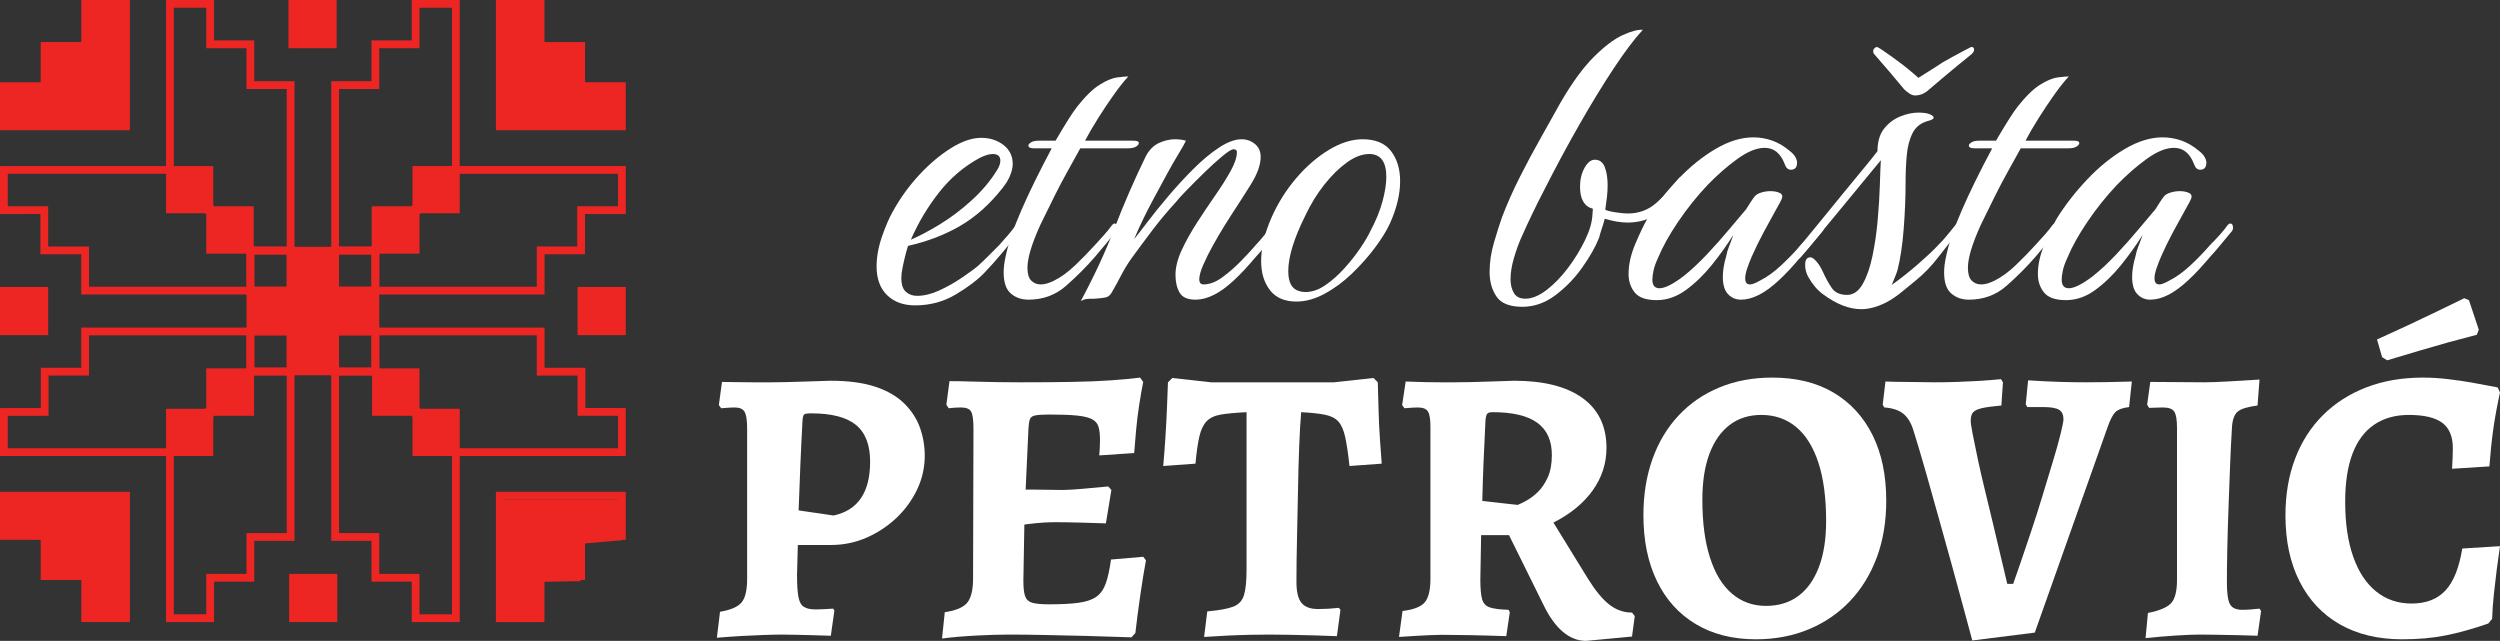<svg xmlns="http://www.w3.org/2000/svg" id="Layer_1" data-name="Layer 1" viewBox="0 0 923.837 236.821"><rect x="0" y="0" width="923.837" height="236.821" fill="#333333" stroke="none"/><defs><style>      .cls-1 {        fill: #ed2624;      }      .cls-1, .cls-2 {        stroke-width: 0px;      }      .cls-2 {        fill: #fff;      }    </style></defs><g><path class="cls-2" d="M266.075,226.076c3.968-.676,6.63-1.838,7.986-3.484,1.354-1.646,2.033-4.55,2.033-8.713v-55.467c0-3.098-.315-5.178-.944-6.244-.63-1.064-1.865-1.597-3.703-1.597-.969,0-2.613.097-4.937.29l-.872-1.162,1.162-8.566c1.064,0,2.637.024,4.719.072,2.081.05,4.356.072,6.825.072h6.752c1.257,0,3.072-.022,5.445-.072,2.371-.048,4.814-.12,7.333-.218,2.516-.095,5.518-.192,9.002-.29,6.679,0,12.245.751,16.698,2.25,4.452,1.502,8.009,3.583,10.673,6.244,2.661,2.663,4.574,5.641,5.735,8.93,1.162,3.292,1.742,6.729,1.742,10.31,0,4.356-.943,8.52-2.831,12.487-1.888,3.971-4.454,7.479-7.696,10.527-3.245,3.049-6.922,5.47-11.036,7.26-4.116,1.793-8.494,2.687-13.141,2.687h-12.197l-.291,11.035c0,3.583.168,6.294.508,8.132.338,1.84,1.017,3.074,2.033,3.702,1.017.631,2.444.944,4.284.944,1.257,0,3.435-.096,6.534-.29l.436.726-1.307,9.293c-2.711-.098-5.06-.17-7.042-.218-1.985-.05-3.971-.098-5.954-.146-1.985-.05-3.655-.072-5.009-.072-1.84,0-4.116.048-6.825.146-2.711.095-5.373.218-7.986.362-2.614.146-5.713.363-9.293.654l1.162-9.584ZM308.038,190.501c9.002-1.936,13.504-8.567,13.504-19.894,0-6.193-1.742-10.72-5.227-13.576-3.485-2.854-9.003-4.283-16.553-4.283-1.357,0-2.203.122-2.541.363-.34.242-.558.943-.654,2.105-.29,5.227-.558,10.722-.798,16.479-.243,5.761-.46,11.398-.653,16.917l12.923,1.888Z"></path><path class="cls-2" d="M348.113,235.95l1.017-9.729c4.065-.581,6.825-1.742,8.276-3.485,1.452-1.742,2.178-4.741,2.178-9.002l.145-55.322c0-3.194-.29-5.3-.871-6.316-.581-1.017-1.84-1.524-3.775-1.524-.581,0-1.307.024-2.178.072-.872.05-1.647.122-2.323.218l-.872-1.307,1.162-8.713c2.226,0,4.887.051,7.986.146,3.097.098,6.267.17,9.511.218,3.242.05,6.171.072,8.785.072,6.97,0,13.213-.047,18.731-.145,5.518-.096,10.382-.291,14.593-.581s7.815-.629,10.817-1.017l1.161,1.598c-.485,2.421-.969,5.18-1.451,8.276-.486,3.1-.872,6.221-1.162,9.365-.29,3.147-.533,6.026-.726,8.64l-12.924.871c.096-.773.168-1.765.218-2.977.048-1.209.073-2.152.073-2.831,0-2.033-.195-3.652-.581-4.864-.388-1.209-1.212-2.128-2.469-2.759-1.259-.629-3.121-1.064-5.59-1.307-2.469-.241-5.785-.363-9.947-.363-2.323,0-4.043.098-5.154.29-1.114.195-1.815.631-2.105,1.307-.291.679-.486,1.793-.581,3.34l-1.452,31.509-.436,24.976c0,2.613.218,4.526.653,5.735.436,1.212,1.307,2.01,2.614,2.396,1.307.389,3.362.581,6.171.581,4.548,0,8.226-.192,11.036-.581,2.806-.386,4.984-1.137,6.534-2.25,1.547-1.112,2.709-2.782,3.484-5.01.773-2.226,1.402-5.13,1.888-8.712l11.906-1.017,1.017,1.307c-.678,3.582-1.379,7.891-2.105,12.923-.726,5.034-1.331,9.682-1.814,13.939l-1.452,1.598c-5.228-.195-10.673-.363-16.336-.509-5.662-.145-11.012-.268-16.044-.362-5.035-.098-9.293-.146-12.778-.146s-7.551.12-12.197.363c-4.646.24-8.857.604-12.633,1.089ZM376.718,194.131l1.162-13.214h3.63c1.742,0,3.63.025,5.663.072,2.033.051,3.87.073,5.518.073,1.548,0,4.017-.146,7.405-.436,3.388-.291,6.534-.581,9.438-.871l1.162,1.307-2.033,12.342c-2.519-.095-5.663-.192-9.438-.29-3.775-.096-6.97-.146-9.583-.146-2.13,0-4.406.123-6.825.363-2.421.243-4.454.508-6.099.799Z"></path><path class="cls-2" d="M444.962,235.369l1.162-9.438c4.355-.386,7.55-.966,9.583-1.742,2.033-.773,3.362-2.2,3.993-4.283.628-2.081.943-5.202.943-9.366v-58.226c-3.97.195-7.114.485-9.438.871-2.323.388-4.091,1.212-5.301,2.469-1.211,1.259-2.105,3.121-2.686,5.59-.581,2.469-1.066,5.833-1.452,10.092l-11.907.871c.291-3.29.557-6.8.799-10.527.24-3.726.436-7.38.581-10.963.146-3.58.266-6.727.363-9.438l1.597-1.597,14.375,1.597h45.304l14.667-1.597,1.597,1.597c.096,3.195.193,6.657.291,10.383.095,3.728.265,7.285.508,10.672.24,3.39.458,6.389.653,9.003l-11.907.871c-.486-4.549-1.017-8.131-1.598-10.745-.581-2.613-1.43-4.523-2.541-5.735-1.114-1.209-2.759-2.033-4.937-2.469-2.179-.436-5.107-.748-8.785-.943-.29,3.39-.533,7.575-.726,12.56-.195,4.987-.341,10.359-.437,16.117-.097,5.761-.218,11.594-.362,17.497-.146,5.906-.218,11.424-.218,16.554,0,3.68.628,6.269,1.888,7.769,1.257,1.502,3.289,2.25,6.099,2.25,2.418,0,4.984-.145,7.695-.436l.581.727-1.307,9.729c-2.519-.098-5.373-.195-8.567-.291-3.194-.098-6.294-.17-9.293-.218-3.002-.05-5.373-.072-7.115-.072-1.646,0-3.848.022-6.606.072-2.759.048-5.663.146-8.712.291-3.05.145-5.979.312-8.785.508Z"></path><path class="cls-2" d="M586.098,236.821c-3.1,0-5.979-1.139-8.64-3.412-2.664-2.273-5.06-5.638-7.188-10.092l-12.633-25.556h-10.31l-.29,16.408c0,3.292.218,5.713.653,7.26.436,1.55,1.401,2.566,2.903,3.05,1.5.485,3.799.775,6.897.871l.436.871-1.307,8.857c-2.711-.098-5.082-.17-7.115-.218-2.032-.05-4.138-.098-6.316-.146-2.178-.05-4.09-.072-5.735-.072-3.001-.098-6.075-.073-9.221.072-3.146.146-6.896.363-11.253.653l1.307-9.583c4.066-.483,6.8-1.548,8.204-3.194,1.402-1.646,2.105-4.55,2.105-8.713v-56.193c0-2.807-.315-4.694-.943-5.663-.631-.966-1.865-1.451-3.703-1.451-.969,0-2.613.097-4.937.29l-.871-1.162,1.307-8.712c2.613.098,4.912.17,6.897.218,1.982.05,3.992.072,6.025.072h5.228c1.452,0,3.387-.022,5.808-.072,2.419-.048,4.864-.12,7.333-.218,2.469-.095,5.396-.192,8.785-.29,10.938,0,19.359,2.13,25.265,6.389,5.904,4.261,8.857,10.407,8.857,18.44,0,5.713-1.694,10.94-5.082,15.682-3.39,4.744-8.229,8.713-14.52,11.907l12.777,20.764c2.709,4.356,5.322,7.528,7.841,9.511,2.517,1.985,5.323,2.977,8.422,2.977l1.017,1.308-1.017,7.55-16.988,1.598ZM560.833,186.58c.773-.29,1.862-.821,3.267-1.598,1.402-.773,2.807-1.837,4.211-3.194,1.402-1.354,2.614-3.145,3.631-5.372,1.016-2.226,1.524-4.984,1.524-8.276,0-5.323-1.793-9.293-5.373-11.907-3.582-2.613-9.1-3.92-16.553-3.92-.969,0-1.622.195-1.96.581-.341.388-.559,1.259-.653,2.613-.291,5.905-.533,11.181-.727,15.827-.195,4.646-.34,9.245-.436,13.794l13.068,1.452Z"></path><path class="cls-2" d="M648.826,236.24c-8.52,0-15.9-1.862-22.144-5.59-6.244-3.726-11.035-9.025-14.375-15.9-3.34-6.872-5.01-15.003-5.01-24.394,0-7.551,1.111-14.448,3.34-20.691,2.226-6.244,5.445-11.616,9.656-16.117,4.21-4.502,9.242-7.962,15.101-10.383,5.855-2.418,12.365-3.63,19.53-3.63,8.808,0,16.335,1.84,22.579,5.518,6.243,3.681,11.058,8.907,14.447,15.683,3.388,6.776,5.082,14.86,5.082,24.248,0,7.746-1.161,14.738-3.484,20.982-2.323,6.243-5.615,11.616-9.874,16.117-4.261,4.501-9.343,7.986-15.246,10.455-5.906,2.468-12.44,3.702-19.603,3.702ZM652.601,223.898c4.646,0,8.614-1.21,11.906-3.63,3.29-2.419,5.831-5.977,7.623-10.673,1.79-4.694,2.687-10.382,2.687-17.062,0-8.517-.944-15.682-2.831-21.49-1.888-5.808-4.624-10.211-8.204-13.213-3.583-2.999-7.892-4.501-12.924-4.501-4.551,0-8.446,1.233-11.688,3.702-3.244,2.469-5.735,6.026-7.478,10.672-1.743,4.646-2.614,10.31-2.614,16.989,0,8.422.944,15.562,2.832,21.417,1.888,5.858,4.596,10.287,8.131,13.286,3.532,3.002,7.719,4.502,12.561,4.502Z"></path><path class="cls-2" d="M728.831,236.675c-1.356-4.937-2.591-9.511-3.702-13.722-1.114-4.211-2.421-9.002-3.921-14.375-1.502-5.372-3.05-10.938-4.646-16.698-1.598-5.758-3.194-11.446-4.792-17.062-1.597-5.613-3.122-10.744-4.573-15.392-.872-2.999-2.156-5.177-3.849-6.533-1.694-1.354-4.043-2.129-7.042-2.323l-.581-1.017,1.017-8.567c2.613.098,4.887.146,6.824.146,1.936,0,3.943.024,6.026.072,2.08.05,3.896.072,5.445.072,2.613,0,5.348-.047,8.204-.145,2.854-.096,5.518-.218,7.985-.363,2.469-.146,5.203-.363,8.204-.653l.727,1.161-.581,8.567c-3.292.29-5.735.631-7.333,1.017-1.597.388-2.663.921-3.194,1.597-.533.679-.799,1.695-.799,3.05,0,.775.241,2.421.727,4.937.483,2.519,1.111,5.591,1.888,9.221.773,3.63,1.67,7.527,2.686,11.688,1.017,4.163,2.009,8.276,2.978,12.343.966,4.065,1.837,7.745,2.613,11.035.773,3.292,1.645,6.97,2.613,11.035h2.179c.676-1.838,1.597-4.477,2.759-7.913,1.161-3.436,2.468-7.308,3.92-11.616,1.452-4.307,2.854-8.713,4.211-13.214,1.354-4.501,2.637-8.734,3.848-12.705,1.21-3.969,2.153-7.355,2.832-10.164.676-2.807,1.017-4.549,1.017-5.228,0-1.645-.533-2.807-1.598-3.484-1.066-.677-3.049-1.017-5.953-1.017h-5.809l-.58-1.017.871-8.857c4.646.29,8.64.485,11.979.581,3.339.098,6.509.145,9.511.145,2.613,0,5.202-.022,7.768-.072,2.564-.048,5.591-.12,9.075-.218l-1.016,9.438c-2.421.29-4.116.921-5.082,1.888-.969.969-1.938,2.856-2.904,5.663l-26.863,75.796-23.087,2.903Z"></path><path class="cls-2" d="M792.865,235.804l.871-9.293c4.356-.871,7.235-2.105,8.64-3.702,1.402-1.598,2.105-4.429,2.105-8.495v-56.193c0-2.999-.34-5.009-1.017-6.025-.678-1.017-2.082-1.524-4.211-1.524-.58,0-1.379.024-2.396.072-1.017.05-1.912.072-2.687.072l-.726-1.161,1.161-8.422c3.098,0,6.462.024,10.092.072,3.63.05,6.945.072,9.946.072,1.838,0,4.574-.095,8.204-.29,3.63-.192,7.671-.436,12.125-.726l-.727,9.583c-3.68.485-6.123,1.234-7.332,2.251-1.212,1.017-1.913,2.881-2.105,5.59-.291,4.646-.533,9.561-.727,14.738-.195,5.18-.388,10.382-.581,15.609-.194,5.228-.34,10.189-.436,14.883-.098,4.696-.145,8.835-.145,12.415,0,3.971.386,6.632,1.161,7.986.773,1.356,2.273,2.033,4.501,2.033,1.064,0,2.179-.048,3.34-.146,1.162-.096,2.179-.193,3.05-.29l.58.871-1.307,9.147c-2.13-.098-4.551-.17-7.26-.218-2.711-.05-5.35-.098-7.914-.146-2.565-.05-4.623-.072-6.171-.072-2.228,0-5.204.12-8.93.363-3.728.24-7.431.556-11.108.943Z"></path><path class="cls-2" d="M887.68,236.24c-8.907,0-16.578-1.838-23.015-5.518-6.438-3.678-11.398-8.952-14.883-15.827-3.485-6.872-5.228-15.004-5.228-24.394,0-7.744,1.185-14.738,3.558-20.982,2.371-6.243,5.783-11.591,10.236-16.045,4.452-4.451,9.802-7.889,16.045-10.31,6.244-2.418,13.236-3.63,20.982-3.63,2.999,0,6.121.195,9.365.581,3.242.388,6.219.823,8.93,1.307,2.709.485,5.809,1.066,9.294,1.742l.871,1.888c-1.066,4.842-1.888,9.318-2.469,13.432-.581,4.115-1.066,8.737-1.452,13.866l-13.794.872c.192-3.195.29-5.711.29-7.551,0-4.356-1.307-7.501-3.92-9.438-2.614-1.935-6.729-2.903-12.343-2.903-5.034,0-9.318,1.211-12.851,3.63-3.535,2.421-6.196,6.003-7.986,10.744-1.792,4.744-2.686,10.65-2.686,17.715,0,7.938.991,14.716,2.977,20.329,1.982,5.615,4.814,9.898,8.494,12.851,3.678,2.954,8.034,4.429,13.068,4.429,5.322,0,9.485-1.598,12.487-4.792,2.999-3.194,5.082-8.372,6.244-15.537l13.939-.871c-.486,3.292-.896,6.269-1.234,8.93-.341,2.664-.679,5.568-1.017,8.713-.34,3.146-.559,6.221-.653,9.22l-1.452,1.743c-5.615,1.938-10.817,3.39-15.609,4.355-4.792.967-10.189,1.452-16.19,1.452ZM882.163,133.146l-1.888-1.162-1.888-6.534c3.871-1.742,7.719-3.507,11.544-5.3,3.823-1.79,7.283-3.435,10.382-4.937,3.097-1.5,6.534-3.169,10.31-5.009l1.742.726,3.631,10.89-.727,1.888c-3.775.969-7.237,1.888-10.382,2.759-3.146.871-6.68,1.888-10.6,3.05-3.921,1.161-7.964,2.373-12.125,3.63Z"></path></g><g><path class="cls-2" d="M338.178,112.844c-4.339,0-7.799-1.261-10.377-3.781-2.581-2.52-3.869-6.068-3.869-10.641,0-3.518.673-7.211,2.022-11.081,1.347-3.869,2.666-6.917,3.958-9.146,2.696-4.925,5.95-9.437,9.761-13.543,3.809-4.103,7.739-7.415,11.784-9.937,4.045-2.52,7.766-3.782,11.168-3.782,3.166,0,5.892.879,8.178,2.638s3.43,4.106,3.43,7.035c0,1.174-.294,2.523-.879,4.045-.588,1.525-1.525,3.108-2.814,4.749-4.691,5.98-9.88,10.641-15.565,13.982-5.689,3.342-12.166,5.834-19.435,7.475-.47,1.525-.879,3.02-1.231,4.485-.352,1.467-.646,2.844-.879,4.133-.118.588-.206,1.143-.264,1.67-.06.528-.088,1.086-.088,1.671,0,2.347.555,4.018,1.671,5.013,1.113.998,2.49,1.495,4.133,1.495,2.578,0,5.334-.673,8.267-2.022,2.929-1.347,5.686-2.902,8.266-4.661,2.578-1.759,4.513-3.166,5.804-4.221,1.289-1.17,2.55-2.374,3.781-3.605,1.231-1.231,2.608-2.608,4.133-4.133,1.171-1.289,2.287-2.55,3.342-3.781s2.05-2.49,2.99-3.781c.352-.352.643-.528.879-.528.704,0,1.056.528,1.056,1.583,0,.588-.236,1.116-.704,1.583-2.111,2.581-4.221,5.13-6.332,7.651-2.111,2.522-4.282,4.955-6.508,7.299-2.581,2.699-6.128,5.395-10.641,8.09-4.515,2.696-9.528,4.045-15.038,4.045ZM336.595,88.572c3.048-1.289,6.596-3.166,10.641-5.628,4.045-2.462,7.972-5.422,11.784-8.882,3.809-3.457,6.947-7.181,9.41-11.168.819-1.289,1.231-2.462,1.231-3.518,0-1.641-.94-2.462-2.814-2.462-1.292,0-2.875.47-4.749,1.407-5.865,3.166-10.905,7.447-15.126,12.839-4.221,5.395-7.681,11.199-10.377,17.412Z"></path><path class="cls-2" d="M380.035,110.733c-2.581,0-4.749-.761-6.507-2.287-1.759-1.522-2.638-4.103-2.638-7.739,0-.937.058-1.874.176-2.814.115-.937.291-1.935.527-2.99.938-4.688,2.872-10.404,5.804-17.148,2.93-6.741,6.684-14.392,11.256-22.952h-6.683c-1.292,0-1.935-.352-1.935-1.055,0-.352.322-.731.967-1.144.643-.409,1.553-.616,2.727-.616h6.332c1.993-3.399,3.606-6.068,4.836-8.002,1.231-1.935,2.257-3.43,3.078-4.485,3.048-3.869,5.832-6.596,8.354-8.179,2.52-1.583,4.719-2.49,6.596-2.726,1.874-.233,3.224-.352,4.045-.352-1.644,1.759-3.46,4.045-5.452,6.859-1.995,2.814-3.93,5.716-5.804,8.706-1.878,2.99-3.46,5.716-4.749,8.178h17.939c1.289,0,1.935.294,1.935.879,0,.47-.352.91-1.055,1.319-.704.412-1.644.616-2.814.616h-17.764c-1.877,3.402-3.548,6.419-5.013,9.058-1.468,2.638-2.933,5.425-4.397,8.354-1.468,2.932-3.254,6.568-5.365,10.905-1.643,3.636-2.844,6.744-3.605,9.321-.764,2.581-1.143,4.749-1.143,6.508,0,2.229.467,3.812,1.407,4.749.938.94,2.111,1.407,3.518,1.407,1.407,0,3.047-.467,4.924-1.407,2.578-1.289,5.158-3.166,7.739-5.628,2.577-2.462,5.04-4.982,7.387-7.563,1.171-1.289,2.286-2.52,3.342-3.693,1.055-1.171,2.05-2.402,2.99-3.693.352-.352.643-.528.879-.528.704,0,1.056.47,1.056,1.407,0,.703-.236,1.292-.704,1.759-2.462,3.05-5.043,6.156-7.738,9.321-3.166,3.636-6.684,7.154-10.553,10.553-3.87,3.402-8.503,5.101-13.895,5.101Z"></path><path class="cls-2" d="M399.38,111.261c5.043-9.379,9.233-18.437,12.575-27.173,3.342-8.734,7.181-17.558,11.521-26.47,1.289-2.344,2.93-3.958,4.925-4.837,1.992-.879,3.927-1.319,5.804-1.319,1.522,0,2.872.176,4.045.527-.352.822-1.261,2.435-2.726,4.837-1.468,2.405-3.021,5.131-4.661,8.179-1.173,2.11-2.932,5.364-5.276,9.761-2.347,4.397-4.515,8.942-6.508,13.631,1.056-1.289,2.696-3.399,4.925-6.332,2.227-2.929,4.807-6.125,7.739-9.585,2.93-3.457,6.007-6.799,9.233-10.025,3.224-3.224,6.39-5.862,9.498-7.915,3.104-2.05,5.892-3.078,8.354-3.078,1.875,0,3.518.588,4.925,1.759,1.407,1.173,2.11,2.756,2.11,4.749,0,2.933-1.23,6.362-3.693,10.289-2.462,3.93-4.925,7.769-7.387,11.521-.47.704-1.319,2.053-2.55,4.045-1.231,1.995-2.551,4.251-3.958,6.771-1.407,2.523-2.61,4.925-3.605,7.211-.997,2.286-1.495,4.075-1.495,5.364,0,1.292.528,1.935,1.583,1.935,2.227,0,4.543-.879,6.947-2.638,2.402-1.759,4.719-3.781,6.947-6.068,2.227-2.287,3.985-4.191,5.276-5.716,1.289-1.407,2.463-2.753,3.518-4.045,1.056-1.289,2.111-2.52,3.166-3.694.352-.352.644-.527.88-.527.703,0,1.055.527,1.055,1.583,0,.703-.236,1.292-.703,1.759-1.292,1.525-2.58,3.078-3.869,4.661-1.292,1.583-2.639,3.138-4.046,4.661-1.291,1.525-2.61,3.021-3.957,4.485-1.35,1.467-2.727,2.844-4.133,4.133-5.043,4.691-9.734,7.036-14.07,7.036-2.933,0-4.897-.879-5.893-2.638-.997-1.759-1.495-3.927-1.495-6.508,0-2.814.762-5.862,2.287-9.146,1.522-3.281,3.399-6.653,5.628-10.113,2.226-3.458,4.484-6.829,6.771-10.113,2.286-3.281,4.19-6.302,5.716-9.058,1.522-2.753,2.286-5.07,2.286-6.947,0-.703-.412-1.055-1.23-1.055-.704,0-2.083.852-4.134,2.55-2.053,1.701-4.251,3.693-6.596,5.98-2.347,2.287-4.545,4.485-6.595,6.596-2.053,2.11-3.43,3.636-4.134,4.573-2.932,3.166-5.776,6.568-8.53,10.201-2.756,3.636-5.364,7.153-7.826,10.553-1.407,1.995-2.639,4.018-3.693,6.068-1.056,2.053-2.229,4.194-3.518,6.42-.589,1.055-1.38,1.67-2.375,1.847-.997.176-2.316.321-3.957.439-1.171,0-2.11.027-2.814.088-.703.058-1.465.322-2.286.792Z"></path><path class="cls-2" d="M479.052,111.436c-4.339,0-7.593-1.407-9.762-4.221-2.171-2.814-3.254-6.39-3.254-10.729,0-4.925,1.289-10.316,3.87-16.181,2.344-5.276,5.364-10.083,9.058-14.422,3.693-4.337,7.708-7.827,12.048-10.465,4.337-2.638,8.5-3.957,12.488-3.957,4.807,0,8.324,1.467,10.553,4.397,2.227,2.932,3.342,6.626,3.342,11.081,0,4.809-1.231,9.967-3.693,15.478-1.292,2.814-3.166,5.864-5.628,9.146-2.463,3.284-5.276,6.45-8.443,9.498-3.166,3.051-6.538,5.541-10.113,7.475-3.578,1.935-7.065,2.902-10.465,2.902ZM482.394,107.919c2.462,0,4.925-.849,7.387-2.55,2.463-1.698,4.807-3.781,7.035-6.244,2.227-2.462,4.192-4.952,5.893-7.475,1.698-2.52,2.959-4.661,3.781-6.419,1.992-3.751,3.457-7.357,4.396-10.817.938-3.457,1.407-6.477,1.407-9.058,0-5.628-2.11-8.442-6.331-8.442-2.581,0-5.307,1.028-8.179,3.078-2.875,2.053-5.658,4.779-8.354,8.178-2.698,3.402-5.043,7.211-7.035,11.433-4.222,8.442-6.332,15.301-6.332,20.578,0,4.221,1.347,6.684,4.046,7.387.352.118.703.206,1.055.264.352.061.762.088,1.231.088Z"></path><path class="cls-2" d="M562.594,113.371c-4.69,0-7.887-1.262-9.585-3.782-1.701-2.52-2.551-5.54-2.551-9.058,0-3.633.556-7.327,1.671-11.081,1.113-3.751,2.081-6.799,2.902-9.146,1.874-4.924,4.104-9.937,6.684-15.038,2.578-5.101,5.216-10.025,7.915-14.774,2.695-4.749,5.04-8.94,7.035-12.576,4.221-7.269,8.294-12.867,12.224-16.796,3.927-3.927,7.475-6.623,10.641-8.091,3.166-1.465,5.686-2.138,7.562-2.022-3.05,3.284-6.596,7.975-10.641,14.07-4.045,6.098-8.297,13.045-12.751,20.842-4.458,7.799-8.854,15.978-13.191,24.536-1.525,2.932-2.99,5.864-4.396,8.794-1.407,2.932-2.757,5.865-4.046,8.794-.939,2.111-1.819,4.573-2.638,7.387-.822,2.814-1.231,5.395-1.231,7.739,0,1.995.409,3.693,1.231,5.101.818,1.407,2.226,2.11,4.221,2.11,2.463,0,5.101-1.083,7.915-3.254,2.813-2.168,5.452-4.894,7.914-8.178,2.463-3.281,4.543-6.684,6.244-10.201,1.698-3.518,2.607-6.623,2.726-9.322l.177-2.286c-3.166-.819-4.749-3.518-4.749-8.091,0-2.696.555-5.04,1.671-7.035,1.113-1.992,2.374-2.99,3.781-2.99,1.759,0,2.99.91,3.693,2.726.704,1.819,1.056,4.075,1.056,6.771,0,1.407-.088,2.875-.264,4.397-.177,1.525-.383,3.05-.616,4.573.586.352,1.847.676,3.781.967,1.936.294,3.43.44,4.485.44,4.103,0,7.621-1.289,10.553-3.87,2.93-2.578,5.687-5.568,8.267-8.97.352-.467.643-.704.879-.704.353,0,.586.236.704.704.115.47.176.998.176,1.583,0,.821-.061,1.349-.176,1.583-2.699,3.988-5.688,7.154-8.97,9.498-3.284,2.347-7.096,3.518-11.433,3.518-1.292,0-2.639-.116-4.045-.352-1.407-.233-2.875-.585-4.397-1.055-.352,1.292-.733,2.55-1.144,3.781-.412,1.231-.733,2.317-.967,3.254-1.292,3.284-3.342,6.92-6.156,10.905-2.813,3.987-6.128,7.417-9.937,10.289-3.812,2.872-7.888,4.309-12.225,4.309Z"></path><path class="cls-2" d="M612.19,110.909c-3.87,0-6.568-.937-8.091-2.814-1.525-1.875-2.286-4.161-2.286-6.859,0-3.518.849-7.269,2.55-11.256,1.698-3.985,3.193-7.093,4.485-9.322,3.165-5.04,6.917-9.85,11.256-14.422,4.337-4.573,8.939-8.294,13.807-11.168,4.864-2.872,9.525-4.309,13.982-4.309,2.345,0,4.631.382,6.859,1.143,2.227.764,4.397,2.023,6.508,3.782,1.056.822,1.786,1.613,2.198,2.375.41.764.616,1.437.616,2.022,0,1.759-.765,2.638-2.287,2.638-1.055,0-1.819-.704-2.286-2.111-1.525-3.984-3.987-5.979-7.387-5.979-2.933,0-6.274,1.349-10.025,4.045-3.754,2.699-7.447,5.922-11.081,9.673-3.987,4.221-7.623,8.767-10.904,13.631-3.284,4.867-5.746,9.294-7.387,13.279-.822,1.759-1.38,3.314-1.671,4.661-.294,1.35-.439,2.493-.439,3.43,0,2.11.879,3.166,2.638,3.166,1.992,0,4.925-1.465,8.794-4.397,2.814-2.226,5.717-4.925,8.706-8.091,2.99-3.166,5.774-6.301,8.354-9.41,2.578-3.105,4.631-5.54,6.156-7.299.585-.937,1.143-1.816,1.671-2.638.527-.819,1.024-1.522,1.495-2.111.467-.585,1.258-1.055,2.374-1.407,1.113-.352,2.256-.528,3.43-.528,1.407,0,2.578.236,3.518.704.938.47,1.113,1.292.527,2.462,0,.118-.646,1.319-1.935,3.605-1.291,2.287-2.786,5.013-4.484,8.178-1.701,3.166-3.196,6.216-4.485,9.146-.703,1.644-1.292,3.166-1.759,4.573-.47,1.407-.703,2.581-.703,3.518,0,1.525.585,2.287,1.759,2.287.818,0,2.05-.467,3.693-1.407,2.577-1.289,5.188-3.166,7.826-5.628,2.639-2.462,5.07-4.982,7.299-7.563,1.289-1.289,2.463-2.52,3.518-3.693,1.056-1.171,2.051-2.402,2.99-3.693.352-.352.644-.528.88-.528.703,0,1.055.528,1.055,1.583,0,.588-.236,1.116-.703,1.583-1.292,1.525-2.581,3.078-3.869,4.661-1.292,1.583-2.639,3.138-4.046,4.661-1.291,1.525-2.61,3.021-3.957,4.485-1.35,1.467-2.727,2.844-4.133,4.133-5.043,4.691-9.674,7.036-13.895,7.036-1.877,0-3.46-.673-4.749-2.023-1.292-1.347-1.935-3.487-1.935-6.419,0-2.226.409-4.749,1.23-7.563.234-1.289.616-2.578,1.144-3.869.527-1.289,1.025-2.639,1.495-4.045-2.347,3.754-5.013,7.475-8.003,11.168-2.989,3.693-6.186,6.771-9.585,9.234-3.402,2.462-6.978,3.693-10.729,3.693Z"></path><path class="cls-2" d="M687.818,114.25c-4.457,0-9.146-1.819-14.07-5.452-2.11-1.522-3.93-3.633-5.452-6.332-.822-1.407-1.231-2.93-1.231-4.573,0-1.875.644-2.814,1.935-2.814.586,0,1.319.5,2.198,1.495.88.998,1.671,2.259,2.375,3.782,1.055,2.347,2.168,4.369,3.342,6.068,1.171,1.701,3.048,2.55,5.628,2.55,2.344,0,4.279-1.347,5.804-4.045,1.522-2.696,2.727-6.156,3.605-10.377.88-4.221,1.522-8.676,1.936-13.367.409-4.688.673-8.997.791-12.927.115-3.927.233-6.947.352-9.058-5.513,6.684-10.701,12.988-15.565,18.907-4.867,5.922-9.47,11.462-13.807,16.621-.467.588-.879.879-1.231.879-.352,0-.527-.352-.527-1.055,0-1.289.294-2.344.88-3.166,2.344-2.814,4.925-5.95,7.738-9.41,2.814-3.457,5.656-6.947,8.53-10.465,2.872-3.518,5.452-6.653,7.739-9.41,2.286-2.753,3.957-4.836,5.013-6.244,0-3.518.818-6.301,2.462-8.354,1.641-2.05,3.633-3.545,5.979-4.485,2.345-.937,4.573-1.407,6.684-1.407,1.993,0,3.457.236,4.397.704.818.352,1.231.764,1.231,1.231,0,.352-.589.704-1.759,1.055-2.814.704-4.81,2.198-5.98,4.485-1.174,2.287-1.907,5.043-2.198,8.267-.294,3.226-.439,6.656-.439,10.289,0,5.395-.236,11.08-.704,17.06-.47,5.98-1.231,11.023-2.286,15.126-.236.822-.558,1.701-.968,2.638-.412.94-.791,1.877-1.143,2.814,3.281-2.344,6.507-4.895,9.673-7.651,3.166-2.753,5.628-5.07,7.387-6.947,1.289-1.289,2.433-2.55,3.43-3.781.995-1.231,2.023-2.49,3.078-3.781.233-.352.528-.528.88-.528.703,0,1.055.47,1.055,1.407,0,.588-.294,1.173-.879,1.759-2.463,2.932-4.955,6.04-7.475,9.321-2.523,3.284-5.307,6.156-8.354,8.618-1.292,1.056-2.933,2.405-4.925,4.045-1.995,1.644-3.987,2.99-5.98,4.045-3.283,1.641-6.331,2.462-9.146,2.462ZM707.693,35.28c-.704,0-1.438-.264-2.199-.792-.764-.527-1.379-1.025-1.847-1.495-.939-1.17-2.58-3.135-4.925-5.892-2.347-2.754-4.396-5.128-6.155-7.124-.236-.233-.352-.585-.352-1.055,0-.467.176-.849.527-1.143.352-.292.643-.44.879-.44.353.118,1.083.558,2.199,1.319,1.112.764,2.286,1.583,3.518,2.462,1.23.879,2.138,1.555,2.726,2.022.819.588,1.875,1.407,3.166,2.462,1.289,1.055,2.521,2.11,3.693,3.166,1.641-1.056,3.312-2.111,5.013-3.166,1.698-1.055,2.96-1.875,3.781-2.462.819-.467,2.023-1.143,3.605-2.022,1.583-.879,3.105-1.699,4.573-2.462,1.465-.761,2.314-1.201,2.551-1.319.703,0,1.055.352,1.055,1.056,0,.47-.294.998-.879,1.583-1.644,1.292-3.518,2.814-5.629,4.573-2.11,1.759-4.075,3.402-5.892,4.924-1.819,1.525-3.196,2.699-4.133,3.518-1.644,1.525-3.402,2.287-5.276,2.287Z"></path><path class="cls-2" d="M727.565,110.733c-2.581,0-4.749-.761-6.508-2.287-1.759-1.522-2.639-4.103-2.639-7.739,0-.937.058-1.874.176-2.814.116-.937.292-1.935.528-2.99.937-4.688,2.871-10.404,5.804-17.148,2.93-6.741,6.684-14.392,11.257-22.952h-6.684c-1.292,0-1.935-.352-1.935-1.055,0-.352.321-.731.967-1.144.644-.409,1.553-.616,2.727-.616h6.331c1.993-3.399,3.606-6.068,4.837-8.002,1.231-1.935,2.257-3.43,3.078-4.485,3.048-3.869,5.832-6.596,8.354-8.179,2.52-1.583,4.719-2.49,6.596-2.726,1.874-.233,3.224-.352,4.045-.352-1.644,1.759-3.46,4.045-5.452,6.859-1.995,2.814-3.93,5.716-5.804,8.706-1.878,2.99-3.46,5.716-4.749,8.178h17.939c1.289,0,1.935.294,1.935.879,0,.47-.352.91-1.055,1.319-.704.412-1.644.616-2.814.616h-17.764c-1.877,3.402-3.548,6.419-5.013,9.058-1.468,2.638-2.933,5.425-4.397,8.354-1.467,2.932-3.254,6.568-5.364,10.905-1.644,3.636-2.844,6.744-3.605,9.321-.764,2.581-1.144,4.749-1.144,6.508,0,2.229.468,3.812,1.407,4.749.938.94,2.11,1.407,3.518,1.407s3.048-.467,4.925-1.407c2.578-1.289,5.158-3.166,7.739-5.628,2.577-2.462,5.04-4.982,7.387-7.563,1.171-1.289,2.286-2.52,3.342-3.693,1.055-1.171,2.05-2.402,2.99-3.693.352-.352.643-.528.879-.528.704,0,1.056.47,1.056,1.407,0,.703-.236,1.292-.704,1.759-2.462,3.05-5.043,6.156-7.738,9.321-3.166,3.636-6.684,7.154-10.553,10.553-3.87,3.402-8.503,5.101-13.895,5.101Z"></path><path class="cls-2" d="M763.443,110.909c-3.87,0-6.568-.937-8.091-2.814-1.525-1.875-2.286-4.161-2.286-6.859,0-3.518.849-7.269,2.55-11.256,1.698-3.985,3.193-7.093,4.485-9.322,3.165-5.04,6.917-9.85,11.256-14.422,4.337-4.573,8.939-8.294,13.807-11.168,4.864-2.872,9.525-4.309,13.982-4.309,2.345,0,4.631.382,6.859,1.143,2.227.764,4.397,2.023,6.508,3.782,1.056.822,1.786,1.613,2.198,2.375.41.764.616,1.437.616,2.022,0,1.759-.765,2.638-2.287,2.638-1.055,0-1.819-.704-2.286-2.111-1.525-3.984-3.987-5.979-7.387-5.979-2.933,0-6.274,1.349-10.025,4.045-3.754,2.699-7.447,5.922-11.081,9.673-3.987,4.221-7.623,8.767-10.904,13.631-3.284,4.867-5.746,9.294-7.387,13.279-.822,1.759-1.38,3.314-1.671,4.661-.294,1.35-.439,2.493-.439,3.43,0,2.11.879,3.166,2.638,3.166,1.992,0,4.925-1.465,8.794-4.397,2.814-2.226,5.717-4.925,8.706-8.091,2.99-3.166,5.774-6.301,8.354-9.41,2.578-3.105,4.631-5.54,6.156-7.299.585-.937,1.143-1.816,1.671-2.638.527-.819,1.024-1.522,1.495-2.111.467-.585,1.258-1.055,2.374-1.407,1.113-.352,2.256-.528,3.43-.528,1.407,0,2.578.236,3.518.704.938.47,1.113,1.292.527,2.462,0,.118-.646,1.319-1.935,3.605-1.291,2.287-2.786,5.013-4.484,8.178-1.701,3.166-3.196,6.216-4.485,9.146-.703,1.644-1.292,3.166-1.759,4.573-.47,1.407-.703,2.581-.703,3.518,0,1.525.585,2.287,1.759,2.287.818,0,2.05-.467,3.693-1.407,2.577-1.289,5.188-3.166,7.826-5.628,2.639-2.462,5.07-4.982,7.299-7.563,1.289-1.289,2.463-2.52,3.518-3.693,1.056-1.171,2.051-2.402,2.99-3.693.352-.352.644-.528.88-.528.703,0,1.055.528,1.055,1.583,0,.588-.236,1.116-.703,1.583-1.292,1.525-2.581,3.078-3.869,4.661-1.292,1.583-2.639,3.138-4.046,4.661-1.291,1.525-2.61,3.021-3.957,4.485-1.35,1.467-2.727,2.844-4.133,4.133-5.043,4.691-9.674,7.036-13.895,7.036-1.877,0-3.46-.673-4.749-2.023-1.292-1.347-1.935-3.487-1.935-6.419,0-2.226.409-4.749,1.23-7.563.234-1.289.616-2.578,1.144-3.869.527-1.289,1.025-2.639,1.495-4.045-2.347,3.754-5.013,7.475-8.003,11.168-2.989,3.693-6.186,6.771-9.585,9.234-3.402,2.462-6.978,3.693-10.729,3.693Z"></path></g><g><g><path class="cls-1" d="M17.805,123.84H0v-17.805h17.805v17.805ZM2.867,120.973h12.07v-12.07H2.867v12.07Z"></path><path class="cls-1" d="M231.244,123.84h-17.805v-17.805h17.805v17.805ZM216.306,120.973h12.07v-12.07h-12.07v12.07Z"></path><path class="cls-1" d="M47.997,48.139H0v-17.734h15.043v-14.866h15.008V0h17.945v48.139ZM2.867,45.271h42.263V2.867h-12.211v15.538h-15.008v14.866H2.867v11.999Z"></path><path class="cls-1" d="M231.244,48.139h-47.997V0h17.945v15.538h15.008v14.866h15.043v17.734ZM186.114,45.271h42.263v-11.999h-15.043v-14.866h-15.008V2.867h-12.211v42.404Z"></path><path class="cls-1" d="M124.4,17.804h-17.805V0h17.805v17.804ZM109.463,14.936h12.07V2.867h-12.07v12.069Z"></path><path class="cls-1" d="M108.826,108.825h-17.734v-15.079h-14.866v-14.936h-14.866V0h17.733v14.936h14.866v15.079h14.866v78.81ZM93.959,105.958h11.999V32.883h-14.866v-15.079h-14.866V2.867h-11.999v73.075h14.866v14.936h14.866v15.079Z"></path><path class="cls-1" d="M140.151,108.825h-17.734V30.016h14.866v-15.079h14.866V0h17.733v78.81h-14.866v14.936h-14.866v15.079ZM125.285,105.958h11.999v-15.079h14.866v-14.936h14.866V2.867h-11.999v14.936h-14.866v15.079h-14.866v73.075Z"></path><path class="cls-1" d="M108.826,108.825H30.016v-14.866h-15.079v-14.866H0v-17.734h78.81v14.866h14.937v14.866h15.079v17.734ZM32.883,105.958h73.075v-11.999h-15.079v-14.866h-14.937v-14.866H2.867v11.999h14.937v14.866h15.079v14.866Z"></path><path class="cls-1" d="M201.227,108.825h-78.81v-17.734h14.937v-14.866h15.078v-14.866h78.81v17.734h-15.079v14.866h-14.937v14.866ZM125.285,105.958h73.075v-14.866h14.937v-14.866h15.079v-11.999h-73.076v14.866h-15.078v14.866h-14.937v11.999Z"></path><g><path class="cls-1" d="M201.192,229.876h-17.945v-48.139h47.997v17.733h-15.043v14.866h-15.008v15.539ZM186.114,227.009h12.211v-15.539h15.008v-14.866h15.043v-11.998h-42.263v42.404Z"></path><path class="cls-1" d="M47.997,229.876h-17.945v-15.539h-15.008v-14.866H0v-17.733h47.997v48.139ZM32.919,227.009h12.211v-42.404H2.867v11.998h15.043v14.866h15.008v15.539Z"></path><path class="cls-1" d="M124.648,229.876h-17.805v-17.805h17.805v17.805ZM109.711,227.009h12.07v-12.07h-12.07v12.07Z"></path><path class="cls-1" d="M169.884,229.876h-17.733v-14.937h-14.866v-15.078h-14.866v-78.81h17.734v15.078h14.866v14.937h14.866v78.81ZM155.018,227.009h11.999v-73.075h-14.866v-14.937h-14.866v-15.078h-11.999v73.075h14.866v15.078h14.866v14.937Z"></path><path class="cls-1" d="M79.093,229.876h-17.733v-78.81h14.866v-14.937h14.866v-15.078h17.734v78.81h-14.866v15.078h-14.866v14.937ZM64.227,227.009h11.999v-14.937h14.866v-15.078h14.866v-73.075h-11.999v15.078h-14.866v14.937h-14.866v73.075Z"></path><path class="cls-1" d="M231.244,168.516h-78.81v-14.866h-14.937v-14.866h-15.079v-17.733h78.81v14.866h15.079v14.866h14.937v17.734ZM155.301,165.649h73.076v-11.999h-14.937v-14.866h-15.079v-14.866h-73.075v11.998h15.079v14.866h14.937v14.866Z"></path><path class="cls-1" d="M78.81,168.516H0v-17.734h15.079v-14.866h14.937v-14.866h78.81v17.733h-14.937v14.866h-15.078v14.866ZM2.867,165.649h73.076v-14.866h15.078v-14.866h14.937v-11.998H32.883v14.866h-14.937v14.866H2.867v11.999Z"></path></g><path class="cls-1" d="M140.147,138.671h-49.05v-47.467h49.05v47.467ZM93.964,135.804h43.316v-41.732h-43.316v41.732Z"></path></g><polygon class="cls-1" points="1.322 31.814 1.322 46.839 46.489 46.839 46.489 1.579 31.742 1.579 31.65 16.418 16.625 16.696 16.347 30.515 1.322 31.814"></polygon><polygon class="cls-1" points="229.067 32.504 229.067 47.529 183.9 47.529 183.9 2.269 198.646 2.269 198.739 17.108 213.764 17.386 214.042 31.205 229.067 32.504"></polygon><polygon class="cls-1" points="1.322 198.201 1.322 183.177 46.489 183.177 46.489 228.437 31.742 228.437 31.65 213.597 16.625 213.319 16.347 199.5 1.322 198.201"></polygon><polygon class="cls-1" points="229.829 199.629 229.829 184.604 184.661 184.604 184.661 229.864 199.408 229.864 199.501 215.025 214.526 214.747 214.804 200.928 229.829 199.629"></polygon><rect class="cls-1" x="108.049" y="1.579" width="14.955" height="14.7"></rect><rect class="cls-1" x="214.864" y="107.588" width="14.955" height="14.7"></rect><rect class="cls-1" x="108.268" y="213.624" width="14.955" height="14.7"></rect><rect class="cls-1" x="1.425" y="107.588" width="14.955" height="14.7"></rect><polygon class="cls-1" points="92.016 107.378 107.179 107.378 107.179 92.98 123.874 92.98 123.874 107.378 138.794 107.378 138.794 122.971 123.607 122.832 123.758 137.196 107.249 137.196 107.295 122.589 92.456 122.461 92.016 107.378"></polygon><polygon class="cls-1" points="153.576 62.443 153.576 77.398 168.392 77.12 168.392 62.443 153.576 62.443"></polygon><polygon class="cls-1" points="138.743 78.024 138.743 92.98 153.559 92.701 153.559 78.024 138.743 78.024"></polygon><polygon class="cls-1" points="77.685 137.306 77.685 152.261 92.501 151.983 92.501 137.306 77.685 137.306"></polygon><polygon class="cls-1" points="138.743 137.306 138.743 152.261 153.559 151.983 153.559 137.306 138.743 137.306"></polygon><polygon class="cls-1" points="77.685 77.614 77.685 92.57 92.501 92.291 92.501 77.614 77.685 77.614"></polygon><polygon class="cls-1" points="62.869 62.659 62.869 77.614 77.685 77.336 77.685 62.659 62.869 62.659"></polygon><polygon class="cls-1" points="62.869 152.261 62.869 167.216 77.685 166.938 77.685 152.261 62.869 152.261"></polygon><polygon class="cls-1" points="154.501 152.261 154.501 167.216 169.317 166.938 169.317 152.261 154.501 152.261"></polygon></g></svg>
